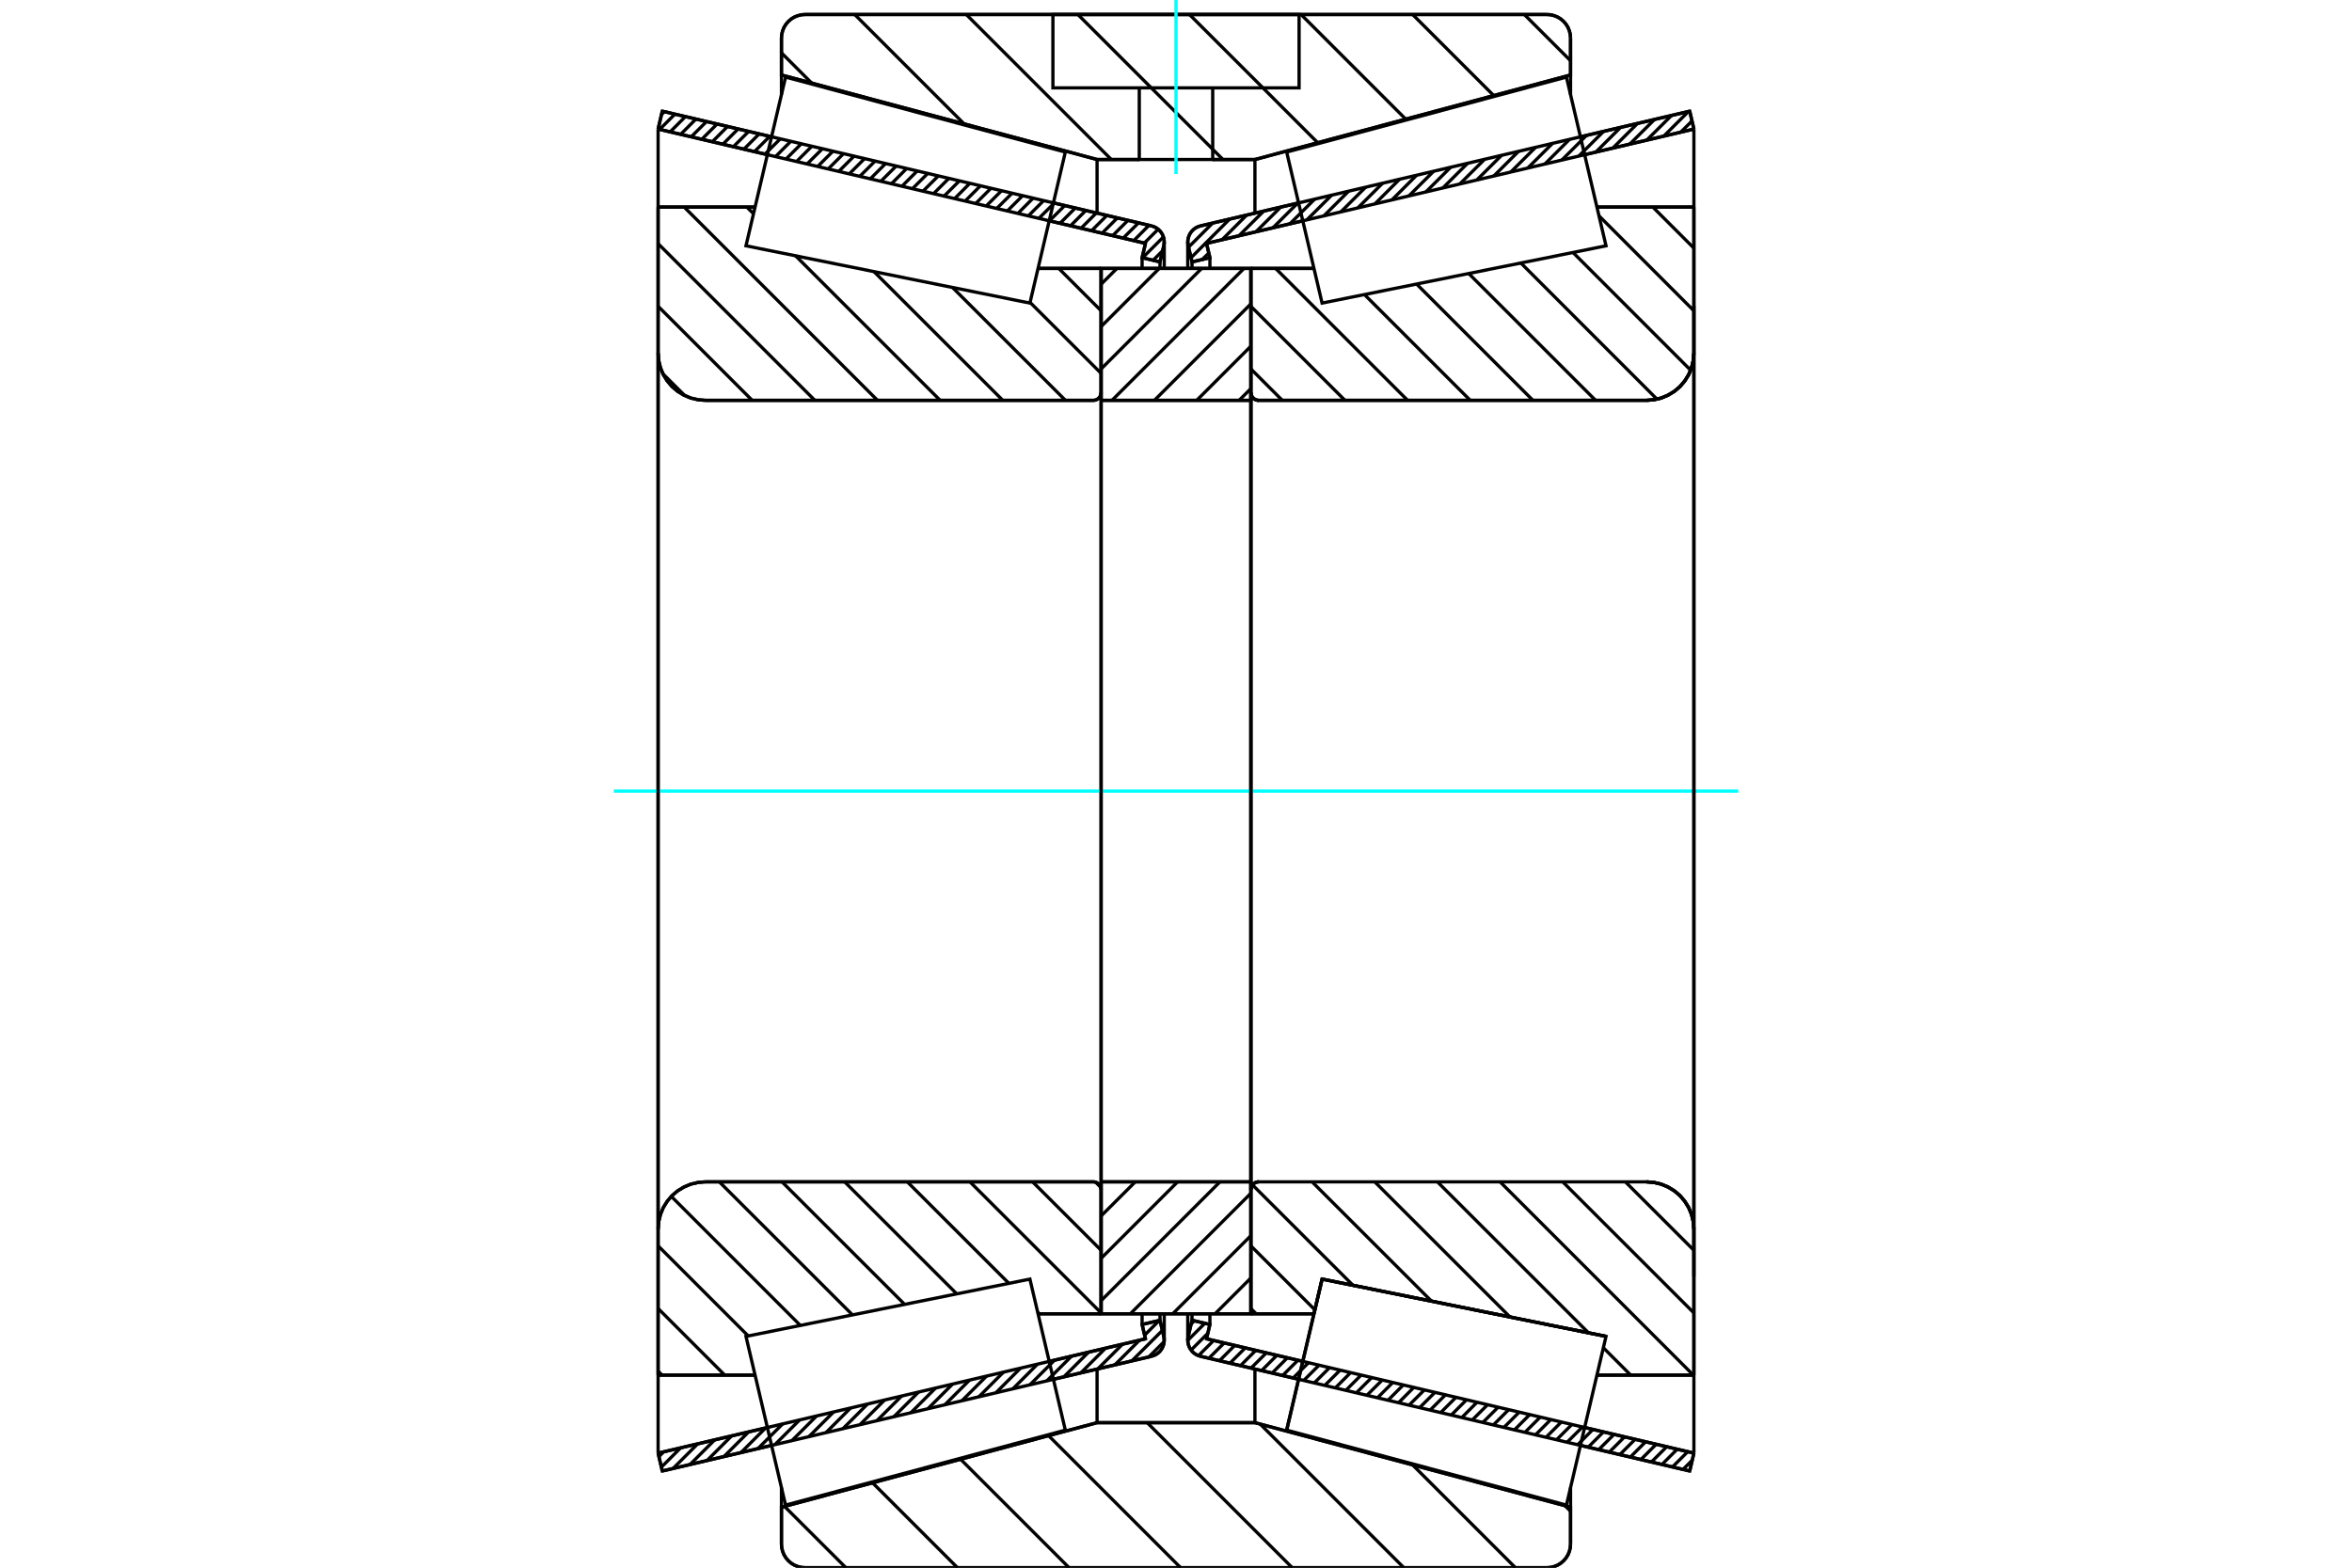 <?xml version="1.0" standalone="no"?>
<!DOCTYPE svg PUBLIC "-//W3C//DTD SVG 1.1//EN"
	"http://www.w3.org/Graphics/SVG/1.1/DTD/svg11.dtd">
<svg xmlns="http://www.w3.org/2000/svg" height="100%" width="100%" viewBox="0 0 36000 24000">
	<rect x="-1800" y="-1200" width="39600" height="26400" style="fill:#FFF"/>
	<g style="fill:none; fill-rule:evenodd" transform="matrix(1 0 0 1 0 0)">
		<g style="fill:none; stroke:#000; stroke-width:50; shape-rendering:geometricPrecision">
			<line x1="25863" y1="22520" x2="24191" y2="22128"/>
			<line x1="19877" y1="21116" x2="18376" y2="20764"/>
			<line x1="25927" y1="22246" x2="25863" y2="22520"/>
			<line x1="18467" y1="20496" x2="19941" y2="20842"/>
			<line x1="24255" y1="21854" x2="25927" y2="22246"/>
			<line x1="18519" y1="20277" x2="18467" y2="20496"/>
			<line x1="18245" y1="20212" x2="18519" y2="20277"/>
			<line x1="18187" y1="20459" x2="18245" y2="20212"/>
			<polyline points="18187,20459 18182,20488 18180,20517 18183,20555 18191,20591 18205,20627 18224,20659 18247,20689 18275,20715 18306,20736 18340,20752 18376,20764"/>
			<line x1="18376" y1="3458" x2="19877" y2="3106"/>
			<line x1="24191" y1="2094" x2="25863" y2="1702"/>
			<polyline points="18376,3458 18340,3470 18306,3486 18275,3507 18247,3533 18224,3563 18205,3595 18191,3631 18183,3667 18180,3705 18182,3734 18187,3763"/>
			<line x1="18245" y1="4010" x2="18187" y2="3763"/>
			<line x1="18519" y1="3945" x2="18245" y2="4010"/>
			<line x1="18467" y1="3726" x2="18519" y2="3945"/>
			<line x1="25927" y1="1976" x2="24255" y2="2368"/>
			<line x1="19941" y1="3380" x2="18467" y2="3726"/>
			<line x1="25863" y1="1702" x2="25927" y2="1976"/>
			<line x1="18245" y1="20113" x2="18245" y2="20212"/>
			<line x1="18245" y1="4010" x2="18245" y2="4109"/>
			<line x1="18519" y1="20113" x2="18519" y2="20277"/>
			<line x1="18519" y1="3945" x2="18519" y2="4109"/>
			<line x1="25927" y1="21051" x2="25927" y2="22246"/>
			<line x1="25927" y1="1976" x2="25927" y2="3171"/>
			<line x1="18180" y1="20112" x2="18180" y2="20517"/>
			<line x1="18180" y1="3705" x2="18180" y2="4110"/>
			<line x1="17624" y1="20764" x2="16123" y2="21116"/>
			<line x1="11809" y1="22128" x2="10137" y2="22520"/>
			<polyline points="17624,20764 17660,20752 17694,20736 17725,20715 17753,20689 17776,20659 17795,20627 17809,20591 17817,20555 17820,20517 17818,20488 17813,20459"/>
			<line x1="17755" y1="20212" x2="17813" y2="20459"/>
			<line x1="17481" y1="20277" x2="17755" y2="20212"/>
			<line x1="17533" y1="20496" x2="17481" y2="20277"/>
			<line x1="10073" y1="22246" x2="11745" y2="21854"/>
			<line x1="16059" y1="20842" x2="17533" y2="20496"/>
			<line x1="10137" y1="22520" x2="10073" y2="22246"/>
			<line x1="10137" y1="1702" x2="11809" y2="2094"/>
			<line x1="16123" y1="3106" x2="17624" y2="3458"/>
			<line x1="10073" y1="1976" x2="10137" y2="1702"/>
			<line x1="17533" y1="3726" x2="16059" y2="3380"/>
			<line x1="11745" y1="2368" x2="10073" y2="1976"/>
			<line x1="17481" y1="3945" x2="17533" y2="3726"/>
			<line x1="17755" y1="4010" x2="17481" y2="3945"/>
			<line x1="17813" y1="3763" x2="17755" y2="4010"/>
			<polyline points="17813,3763 17818,3734 17820,3705 17817,3667 17809,3631 17795,3595 17776,3563 17753,3533 17725,3507 17694,3486 17660,3470 17624,3458"/>
			<line x1="17481" y1="4109" x2="17481" y2="3945"/>
			<line x1="17481" y1="20277" x2="17481" y2="20113"/>
			<line x1="10073" y1="3171" x2="10073" y2="1976"/>
			<line x1="10073" y1="22246" x2="10073" y2="21051"/>
			<line x1="17755" y1="4109" x2="17755" y2="4010"/>
			<line x1="17755" y1="20212" x2="17755" y2="20113"/>
			<line x1="17820" y1="4110" x2="17820" y2="3705"/>
			<line x1="17820" y1="20517" x2="17820" y2="20112"/>
			<line x1="19146" y1="4109" x2="20112" y2="4109"/>
			<polyline points="19146,6009 19148,6027 19152,6046 19159,6063 19169,6080 19182,6094 19196,6106 19212,6116 19230,6123 19248,6128 19267,6129"/>
			<line x1="25202" y1="6129" x2="19267" y2="6129"/>
			<polyline points="25202,6129 25315,6120 25426,6094 25531,6050 25628,5991 25715,5917 25788,5831 25848,5734 25891,5629 25918,5518 25927,5405"/>
			<line x1="25927" y1="3170" x2="25927" y2="5405"/>
			<line x1="25927" y1="3170" x2="24443" y2="3170"/>
			<line x1="24582" y1="20459" x2="24582" y2="20459"/>
			<line x1="25927" y1="21052" x2="24443" y2="21052"/>
			<line x1="25927" y1="18817" x2="25927" y2="21052"/>
			<polyline points="25927,18817 25918,18704 25891,18593 25848,18488 25788,18391 25715,18305 25628,18231 25531,18172 25426,18128 25315,18102 25202,18093"/>
			<polyline points="19267,18093 19248,18094 19230,18099 19212,18106 19196,18116 19182,18128 19169,18142 19159,18159 19152,18176 19148,18195 19146,18213"/>
			<line x1="20112" y1="20113" x2="19146" y2="20113"/>
			<line x1="20236" y1="19582" x2="20112" y2="20113"/>
			<line x1="24582" y1="20459" x2="20236" y2="19582"/>
			<line x1="24443" y1="3792" x2="24443" y2="3791"/>
			<line x1="24443" y1="20431" x2="24443" y2="20430"/>
			<polyline points="19146,6009 19148,6027 19152,6046 19159,6063 19169,6080 19182,6094 19196,6106 19212,6116 19230,6123 19248,6128 19267,6129"/>
			<polyline points="19267,18093 19248,18094 19230,18099 19212,18106 19196,18116 19182,18128 19169,18142 19159,18159 19152,18176 19148,18195 19146,18213"/>
			<polyline points="25202,6129 25315,6120 25426,6094 25531,6050 25628,5991 25715,5917 25788,5831 25848,5734 25891,5629 25918,5518 25927,5405"/>
			<polyline points="25927,18817 25918,18704 25891,18593 25848,18488 25788,18391 25715,18305 25628,18231 25531,18172 25426,18128 25315,18102 25202,18093"/>
			<line x1="16854" y1="20113" x2="15888" y2="20113"/>
			<polyline points="16854,18213 16852,18195 16848,18176 16841,18159 16831,18142 16818,18128 16804,18116 16788,18106 16770,18099 16752,18094 16733,18093"/>
			<line x1="10798" y1="18093" x2="16733" y2="18093"/>
			<polyline points="10798,18093 10685,18102 10574,18128 10469,18172 10372,18231 10285,18305 10212,18391 10152,18488 10109,18593 10082,18704 10073,18817"/>
			<line x1="10073" y1="21052" x2="10073" y2="18817"/>
			<line x1="10073" y1="21052" x2="11557" y2="21052"/>
			<line x1="10073" y1="3170" x2="11557" y2="3170"/>
			<line x1="10073" y1="5405" x2="10073" y2="3170"/>
			<polyline points="10073,5405 10082,5518 10109,5629 10152,5734 10212,5831 10285,5917 10372,5991 10469,6050 10574,6094 10685,6120 10798,6129"/>
			<line x1="16733" y1="6129" x2="10798" y2="6129"/>
			<polyline points="16733,6129 16752,6128 16770,6123 16788,6116 16804,6106 16818,6094 16831,6080 16841,6063 16848,6046 16852,6027 16854,6009"/>
			<line x1="15888" y1="4109" x2="16854" y2="4109"/>
			<line x1="11557" y1="20430" x2="11557" y2="20431"/>
			<line x1="11557" y1="3791" x2="11557" y2="3792"/>
			<line x1="10073" y1="18817" x2="10073" y2="5405"/>
			<line x1="23677" y1="24000" x2="12323" y2="24000"/>
			<polyline points="23677,24000 23733,23996 23789,23982 23841,23961 23890,23931 23933,23894 23970,23851 24000,23802 24021,23750 24035,23694 24039,23638"/>
			<line x1="24039" y1="23074" x2="24039" y2="23638"/>
			<line x1="19208" y1="21780" x2="24039" y2="23074"/>
			<line x1="16792" y1="21780" x2="19208" y2="21780"/>
			<line x1="11961" y1="23074" x2="16792" y2="21780"/>
			<line x1="11961" y1="23638" x2="11961" y2="23074"/>
			<polyline points="11961,23638 11965,23694 11979,23750 12000,23802 12030,23851 12067,23894 12110,23931 12159,23961 12211,23982 12267,23996 12323,24000"/>
			<line x1="12323" y1="222" x2="23677" y2="222"/>
			<polyline points="12323,222 12267,226 12211,240 12159,261 12110,291 12067,328 12030,371 12000,420 11979,472 11965,528 11961,584"/>
			<line x1="11961" y1="1148" x2="11961" y2="584"/>
			<line x1="16792" y1="2442" x2="11961" y2="1148"/>
			<line x1="19208" y1="2442" x2="18562" y2="2442"/>
			<line x1="17438" y1="2442" x2="16792" y2="2442"/>
			<line x1="24039" y1="1148" x2="19208" y2="2442"/>
			<line x1="24039" y1="584" x2="24039" y2="1148"/>
			<polyline points="24039,584 24035,528 24021,472 24000,420 23970,371 23933,328 23890,291 23841,261 23789,240 23733,226 23677,222"/>
			<line x1="16792" y1="20959" x2="16792" y2="21780"/>
			<line x1="16792" y1="2442" x2="16792" y2="3263"/>
			<line x1="19208" y1="20959" x2="19208" y2="21780"/>
			<line x1="19208" y1="2442" x2="19208" y2="3263"/>
			<line x1="11961" y1="22774" x2="11961" y2="23074"/>
			<line x1="11961" y1="1148" x2="11961" y2="1448"/>
			<line x1="24039" y1="22774" x2="24039" y2="23074"/>
			<line x1="24039" y1="1148" x2="24039" y2="1448"/>
			<line x1="16854" y1="18093" x2="19146" y2="18093"/>
			<line x1="16854" y1="20113" x2="16854" y2="18093"/>
			<line x1="19146" y1="20113" x2="16854" y2="20113"/>
			<line x1="19146" y1="18093" x2="19146" y2="20113"/>
			<line x1="19146" y1="6129" x2="16854" y2="6129"/>
			<line x1="19146" y1="4109" x2="19146" y2="6129"/>
			<line x1="16854" y1="4109" x2="19146" y2="4109"/>
			<line x1="16854" y1="6129" x2="16854" y2="4109"/>
			<line x1="19146" y1="6129" x2="19146" y2="18093"/>
			<line x1="16854" y1="6129" x2="16854" y2="18093"/>
		</g>
		<g style="fill:none; stroke:#0FF; stroke-width:50; shape-rendering:geometricPrecision">
			<line x1="9395" y1="12111" x2="26605" y2="12111"/>
		</g>
		<g style="fill:none; stroke:#000; stroke-width:50; shape-rendering:geometricPrecision">
			<line x1="23331" y1="222" x2="24039" y2="930"/>
			<line x1="21622" y1="222" x2="22863" y2="1463"/>
			<line x1="19914" y1="222" x2="21516" y2="1824"/>
			<polyline points="18206,222 19330,1345 20169,2185"/>
			<polyline points="16498,222 18562,2285 18718,2442"/>
			<line x1="14790" y1="222" x2="17010" y2="2442"/>
			<line x1="13082" y1="222" x2="14757" y2="1897"/>
			<line x1="11961" y1="809" x2="12423" y2="1271"/>
			<line x1="23955" y1="23052" x2="24039" y2="23136"/>
			<line x1="21622" y1="22427" x2="23195" y2="24000"/>
			<line x1="19289" y1="21802" x2="21487" y2="24000"/>
			<line x1="17559" y1="21780" x2="19779" y2="24000"/>
			<line x1="16050" y1="21979" x2="18071" y2="24000"/>
			<line x1="14703" y1="22340" x2="16363" y2="24000"/>
			<line x1="13356" y1="22701" x2="14655" y2="24000"/>
			<line x1="12008" y1="23062" x2="12947" y2="24000"/>
			<line x1="18000" y1="222" x2="23677" y2="222"/>
			<polyline points="24039,584 24035,528 24021,472 24000,420 23970,371 23933,328 23890,291 23841,261 23789,240 23733,226 23677,222"/>
			<polyline points="24039,584 24039,1148 19208,2442 18562,2442"/>
			<polyline points="18000,222 12323,222 12267,226 12211,240 12159,261 12110,291 12067,328 12030,371 12000,420 11979,472 11965,528 11961,584 11961,1148 16792,2442 17438,2442"/>
			<polyline points="18000,21780 16792,21780 11961,23074 11961,23638 11965,23694 11979,23750 12000,23802 12030,23851 12067,23894 12110,23931 12159,23961 12211,23982 12267,23996 12323,24000 18000,24000"/>
			<polyline points="18000,21780 19208,21780 24039,23074 24039,23638"/>
			<polyline points="23677,24000 23733,23996 23789,23982 23841,23961 23890,23931 23933,23894 23970,23851 24000,23802 24021,23750 24035,23694 24039,23638"/>
			<line x1="23677" y1="24000" x2="18000" y2="24000"/>
			<line x1="16205" y1="4109" x2="16854" y2="4758"/>
			<line x1="15766" y1="4629" x2="16854" y2="5716"/>
			<line x1="14579" y1="4401" x2="16308" y2="6129"/>
			<line x1="13378" y1="4159" x2="15349" y2="6129"/>
			<line x1="12177" y1="3916" x2="14390" y2="6129"/>
			<line x1="11431" y1="3170" x2="11533" y2="3272"/>
			<line x1="10472" y1="3170" x2="13431" y2="6129"/>
			<line x1="10073" y1="3730" x2="12472" y2="6129"/>
			<line x1="10073" y1="4689" x2="11513" y2="6129"/>
			<line x1="10146" y1="5722" x2="10481" y2="6056"/>
			<line x1="16770" y1="18098" x2="16848" y2="18177"/>
			<line x1="15805" y1="18093" x2="16854" y2="19141"/>
			<line x1="14846" y1="18093" x2="16854" y2="20100"/>
			<line x1="15882" y1="20088" x2="15908" y2="20113"/>
			<line x1="13887" y1="18093" x2="15442" y2="19647"/>
			<line x1="12928" y1="18093" x2="14644" y2="19808"/>
			<line x1="11969" y1="18093" x2="13846" y2="19969"/>
			<line x1="11010" y1="18093" x2="13048" y2="20130"/>
			<line x1="10275" y1="18316" x2="12250" y2="20291"/>
			<line x1="10073" y1="19073" x2="11452" y2="20452"/>
			<line x1="10073" y1="20032" x2="11093" y2="21052"/>
			<line x1="10073" y1="20991" x2="10134" y2="21052"/>
			<polyline points="16854,12111 16854,4109 16854,6009"/>
			<polyline points="16733,6129 16752,6128 16770,6123 16788,6116 16804,6106 16818,6094 16831,6080 16841,6063 16848,6046 16852,6027 16854,6009"/>
			<line x1="16733" y1="6129" x2="10798" y2="6129"/>
			<polyline points="10073,5405 10082,5518 10109,5629 10152,5734 10212,5831 10285,5917 10372,5991 10469,6050 10574,6094 10685,6120 10798,6129"/>
			<line x1="10073" y1="5405" x2="10073" y2="3170"/>
			<line x1="10073" y1="5405" x2="10073" y2="12111"/>
			<line x1="10073" y1="3170" x2="11557" y2="3170"/>
			<line x1="15888" y1="4109" x2="16854" y2="4109"/>
			<line x1="16854" y1="20113" x2="15888" y2="20113"/>
			<line x1="11557" y1="21052" x2="10073" y2="21052"/>
			<line x1="10073" y1="12111" x2="10073" y2="18817"/>
			<line x1="10073" y1="21052" x2="10073" y2="18817"/>
			<polyline points="10798,18093 10685,18102 10574,18128 10469,18172 10372,18231 10285,18305 10212,18391 10152,18488 10109,18593 10082,18704 10073,18817"/>
			<line x1="10798" y1="18093" x2="16733" y2="18093"/>
			<polyline points="16854,18213 16852,18195 16848,18176 16841,18159 16831,18142 16818,18128 16804,18116 16788,18106 16770,18099 16752,18094 16733,18093"/>
			<polyline points="16854,18213 16854,20113 16854,12111"/>
			<line x1="25298" y1="3170" x2="25927" y2="3799"/>
			<line x1="24475" y1="3305" x2="25927" y2="4758"/>
			<line x1="24076" y1="3865" x2="25877" y2="5667"/>
			<line x1="23278" y1="4026" x2="25362" y2="6111"/>
			<line x1="22480" y1="4187" x2="24422" y2="6129"/>
			<line x1="21682" y1="4348" x2="23463" y2="6129"/>
			<line x1="20884" y1="4509" x2="22504" y2="6129"/>
			<line x1="19524" y1="4109" x2="21545" y2="6129"/>
			<line x1="19146" y1="4689" x2="20586" y2="6129"/>
			<line x1="19146" y1="5648" x2="19627" y2="6129"/>
			<line x1="24878" y1="18093" x2="25927" y2="19141"/>
			<line x1="23919" y1="18093" x2="25927" y2="20100"/>
			<line x1="22960" y1="18093" x2="25919" y2="21052"/>
			<line x1="22001" y1="18093" x2="24313" y2="20404"/>
			<line x1="24541" y1="20633" x2="24960" y2="21052"/>
			<line x1="21042" y1="18093" x2="23112" y2="20162"/>
			<line x1="20083" y1="18093" x2="21911" y2="19920"/>
			<line x1="19171" y1="18140" x2="20710" y2="19678"/>
			<line x1="19146" y1="19073" x2="20126" y2="20053"/>
			<line x1="19146" y1="20032" x2="19227" y2="20113"/>
			<polyline points="19146,12111 19146,4109 19146,6009 19148,6027 19152,6046 19159,6063 19169,6080 19182,6094 19196,6106 19212,6116 19230,6123 19248,6128 19267,6129 25202,6129 25315,6120 25426,6094 25531,6050 25628,5991 25715,5917 25788,5831 25848,5734 25891,5629 25918,5518 25927,5405 25927,3170"/>
			<line x1="25927" y1="5405" x2="25927" y2="12111"/>
			<line x1="25927" y1="3170" x2="24443" y2="3170"/>
			<line x1="20112" y1="4109" x2="19146" y2="4109"/>
			<line x1="19146" y1="20113" x2="20112" y2="20113"/>
			<line x1="24443" y1="21052" x2="25927" y2="21052"/>
			<line x1="25927" y1="12111" x2="25927" y2="18817"/>
			<polyline points="25927,21052 25927,18817 25918,18704 25891,18593 25848,18488 25788,18391 25715,18305 25628,18231 25531,18172 25426,18128 25315,18102 25202,18093 19267,18093 19248,18094 19230,18099 19212,18106 19196,18116 19182,18128 19169,18142 19159,18159 19152,18176 19148,18195 19146,18213 19146,20113 19146,12111"/>
			<line x1="19146" y1="19565" x2="18598" y2="20113"/>
			<line x1="19146" y1="18917" x2="17950" y2="20113"/>
			<line x1="19146" y1="18268" x2="17301" y2="20113"/>
			<line x1="18673" y1="18093" x2="16854" y2="19912"/>
			<line x1="18025" y1="18093" x2="16854" y2="19264"/>
			<line x1="17377" y1="18093" x2="16854" y2="18615"/>
			<line x1="19146" y1="5949" x2="18966" y2="6129"/>
			<line x1="19146" y1="5300" x2="18317" y2="6129"/>
			<line x1="19146" y1="4652" x2="17669" y2="6129"/>
			<line x1="19041" y1="4109" x2="17020" y2="6129"/>
			<line x1="18393" y1="4109" x2="16854" y2="5648"/>
			<line x1="17744" y1="4109" x2="16854" y2="4999"/>
			<line x1="17096" y1="4109" x2="16854" y2="4351"/>
			<polyline points="16854,6129 16854,4109 19146,4109 19146,6129 16854,6129"/>
			<polyline points="16854,18093 19146,18093 19146,20113 16854,20113 16854,18093"/>
			<polyline points="18000,2442 18562,2442 18562,1345 19884,1345 19884,222 16116,222 16116,1345 17438,1345 18562,1345"/>
			<polyline points="17438,1345 17438,2442 18000,2442"/>
		</g>
		<g style="fill:none; stroke:#0FF; stroke-width:50; shape-rendering:geometricPrecision">
			<line x1="18000" y1="2664" x2="18000" y2="0"/>
		</g>
		<g style="fill:none; stroke:#000; stroke-width:50; shape-rendering:geometricPrecision">
			<line x1="25927" y1="19542" x2="25927" y2="4680"/>
			<line x1="19146" y1="18213" x2="19146" y2="6009"/>
			<polyline points="19965,20738 20236,19582 24582,20459 24582,20459"/>
			<polyline points="19694,21894 19694,21894 19965,20738"/>
			<polyline points="16035,20738 16306,21894 12024,23042 11721,21750 11418,20459 15764,19582 16035,20738"/>
			<polyline points="16035,3484 15764,4640 11418,3763 11721,2472 12024,1180 16306,2328 16035,3484"/>
			<polyline points="19965,20738 20236,19582 24582,20459 24279,21750 23976,23042 19694,21894 19965,20738"/>
			<polyline points="19965,3484 19694,2328 23976,1180 24279,2472 24582,3763 20236,4640 19965,3484"/>
			<line x1="17819" y1="20538" x2="17584" y2="20773"/>
			<line x1="17792" y1="20367" x2="17324" y2="20834"/>
			<line x1="17744" y1="20215" x2="17520" y2="20440"/>
			<line x1="17442" y1="20517" x2="17064" y2="20895"/>
			<line x1="17484" y1="20276" x2="17482" y2="20279"/>
			<line x1="17182" y1="20578" x2="16804" y2="20956"/>
			<line x1="16922" y1="20639" x2="16544" y2="21017"/>
			<line x1="16662" y1="20700" x2="16284" y2="21078"/>
			<line x1="16402" y1="20761" x2="16024" y2="21139"/>
			<line x1="16142" y1="20822" x2="15764" y2="21200"/>
			<line x1="15881" y1="20883" x2="15504" y2="21261"/>
			<line x1="15621" y1="20944" x2="15244" y2="21322"/>
			<line x1="15361" y1="21005" x2="14983" y2="21383"/>
			<line x1="15101" y1="21066" x2="14723" y2="21444"/>
			<line x1="14841" y1="21127" x2="14463" y2="21505"/>
			<line x1="14581" y1="21188" x2="14203" y2="21566"/>
			<line x1="14321" y1="21249" x2="13943" y2="21627"/>
			<line x1="14061" y1="21310" x2="13683" y2="21688"/>
			<line x1="13801" y1="21371" x2="13423" y2="21749"/>
			<line x1="13541" y1="21432" x2="13163" y2="21810"/>
			<line x1="13280" y1="21493" x2="12903" y2="21871"/>
			<line x1="13020" y1="21554" x2="12643" y2="21932"/>
			<line x1="12760" y1="21615" x2="12382" y2="21993"/>
			<line x1="12500" y1="21676" x2="12122" y2="22054"/>
			<line x1="12240" y1="21737" x2="11862" y2="22115"/>
			<line x1="11980" y1="21798" x2="11602" y2="22176"/>
			<line x1="11720" y1="21859" x2="11342" y2="22237"/>
			<line x1="11460" y1="21920" x2="11082" y2="22298"/>
			<line x1="11200" y1="21981" x2="10822" y2="22359"/>
			<line x1="10940" y1="22042" x2="10562" y2="22420"/>
			<line x1="10680" y1="22103" x2="10302" y2="22481"/>
			<line x1="10419" y1="22164" x2="10124" y2="22460"/>
			<line x1="10159" y1="22225" x2="10086" y2="22299"/>
			<line x1="17796" y1="3838" x2="17649" y2="3985"/>
			<line x1="17808" y1="3627" x2="17488" y2="3947"/>
			<line x1="17727" y1="3509" x2="17514" y2="3722"/>
			<line x1="17587" y1="3449" x2="17353" y2="3684"/>
			<line x1="17426" y1="3412" x2="17191" y2="3646"/>
			<line x1="17264" y1="3374" x2="17030" y2="3608"/>
			<line x1="17103" y1="3336" x2="16869" y2="3570"/>
			<line x1="16942" y1="3298" x2="16708" y2="3532"/>
			<line x1="16781" y1="3260" x2="16546" y2="3495"/>
			<line x1="16619" y1="3223" x2="16385" y2="3457"/>
			<line x1="16458" y1="3185" x2="16224" y2="3419"/>
			<line x1="16297" y1="3147" x2="16063" y2="3381"/>
			<line x1="16136" y1="3109" x2="15901" y2="3343"/>
			<line x1="15974" y1="3071" x2="15740" y2="3305"/>
			<line x1="15813" y1="3033" x2="15579" y2="3268"/>
			<line x1="15652" y1="2996" x2="15418" y2="3230"/>
			<line x1="15491" y1="2958" x2="15256" y2="3192"/>
			<line x1="15329" y1="2920" x2="15095" y2="3154"/>
			<line x1="15168" y1="2882" x2="14934" y2="3116"/>
			<line x1="15007" y1="2844" x2="14772" y2="3079"/>
			<line x1="14845" y1="2806" x2="14611" y2="3041"/>
			<line x1="14684" y1="2769" x2="14450" y2="3003"/>
			<line x1="14523" y1="2731" x2="14289" y2="2965"/>
			<line x1="14362" y1="2693" x2="14127" y2="2927"/>
			<line x1="14200" y1="2655" x2="13966" y2="2889"/>
			<line x1="14039" y1="2617" x2="13805" y2="2852"/>
			<line x1="13878" y1="2579" x2="13644" y2="2814"/>
			<line x1="13717" y1="2542" x2="13482" y2="2776"/>
			<line x1="13555" y1="2504" x2="13321" y2="2738"/>
			<line x1="13394" y1="2466" x2="13160" y2="2700"/>
			<line x1="13233" y1="2428" x2="12999" y2="2662"/>
			<line x1="13072" y1="2390" x2="12837" y2="2625"/>
			<line x1="12910" y1="2353" x2="12676" y2="2587"/>
			<line x1="12749" y1="2315" x2="12515" y2="2549"/>
			<line x1="12588" y1="2277" x2="12353" y2="2511"/>
			<line x1="12426" y1="2239" x2="12192" y2="2473"/>
			<line x1="12265" y1="2201" x2="12031" y2="2435"/>
			<line x1="12104" y1="2163" x2="11870" y2="2398"/>
			<line x1="11943" y1="2126" x2="11708" y2="2360"/>
			<line x1="11781" y1="2088" x2="11547" y2="2322"/>
			<line x1="11620" y1="2050" x2="11386" y2="2284"/>
			<line x1="11459" y1="2012" x2="11225" y2="2246"/>
			<line x1="11298" y1="1974" x2="11063" y2="2209"/>
			<line x1="11136" y1="1936" x2="10902" y2="2171"/>
			<line x1="10975" y1="1899" x2="10741" y2="2133"/>
			<line x1="10814" y1="1861" x2="10579" y2="2095"/>
			<line x1="10652" y1="1823" x2="10418" y2="2057"/>
			<line x1="10491" y1="1785" x2="10257" y2="2019"/>
			<line x1="10330" y1="1747" x2="10096" y2="1982"/>
			<line x1="10169" y1="1710" x2="10126" y2="1753"/>
			<polyline points="10073,1976 10137,1702 17624,3458"/>
			<polyline points="17813,3763 17819,3724 17819,3684 17813,3645 17800,3607 17782,3571 17758,3539 17730,3511 17698,3488 17662,3470 17624,3458"/>
			<polyline points="17813,3763 17755,4010 17481,3945 17533,3726 10073,1976"/>
			<polyline points="10073,22246 17533,20496 17481,20277 17755,20212 17813,20459"/>
			<polyline points="17624,20764 17662,20752 17698,20734 17730,20711 17758,20683 17782,20651 17800,20615 17813,20577 17819,20538 17819,20498 17813,20459"/>
			<polyline points="17624,20764 10137,22520 10073,22246"/>
			<line x1="25901" y1="22355" x2="25760" y2="22496"/>
			<line x1="25833" y1="22224" x2="25599" y2="22458"/>
			<line x1="25672" y1="22186" x2="25438" y2="22420"/>
			<line x1="25511" y1="22148" x2="25277" y2="22382"/>
			<line x1="25350" y1="22110" x2="25115" y2="22345"/>
			<line x1="25188" y1="22072" x2="24954" y2="22307"/>
			<line x1="25027" y1="22035" x2="24793" y2="22269"/>
			<line x1="24866" y1="21997" x2="24632" y2="22231"/>
			<line x1="24705" y1="21959" x2="24470" y2="22193"/>
			<line x1="24543" y1="21921" x2="24309" y2="22155"/>
			<line x1="24382" y1="21883" x2="24148" y2="22118"/>
			<line x1="24221" y1="21846" x2="23986" y2="22080"/>
			<line x1="24059" y1="21808" x2="23825" y2="22042"/>
			<line x1="23898" y1="21770" x2="23664" y2="22004"/>
			<line x1="23737" y1="21732" x2="23503" y2="21966"/>
			<line x1="23576" y1="21694" x2="23341" y2="21928"/>
			<line x1="23414" y1="21656" x2="23180" y2="21891"/>
			<line x1="23253" y1="21619" x2="23019" y2="21853"/>
			<line x1="23092" y1="21581" x2="22858" y2="21815"/>
			<line x1="22931" y1="21543" x2="22696" y2="21777"/>
			<line x1="22769" y1="21505" x2="22535" y2="21739"/>
			<line x1="22608" y1="21467" x2="22374" y2="21702"/>
			<line x1="22447" y1="21429" x2="22213" y2="21664"/>
			<line x1="22285" y1="21392" x2="22051" y2="21626"/>
			<line x1="22124" y1="21354" x2="21890" y2="21588"/>
			<line x1="21963" y1="21316" x2="21729" y2="21550"/>
			<line x1="21802" y1="21278" x2="21567" y2="21512"/>
			<line x1="21640" y1="21240" x2="21406" y2="21475"/>
			<line x1="21479" y1="21202" x2="21245" y2="21437"/>
			<line x1="21318" y1="21165" x2="21084" y2="21399"/>
			<line x1="21157" y1="21127" x2="20922" y2="21361"/>
			<line x1="20995" y1="21089" x2="20761" y2="21323"/>
			<line x1="20834" y1="21051" x2="20600" y2="21285"/>
			<line x1="20673" y1="21013" x2="20439" y2="21248"/>
			<line x1="20512" y1="20976" x2="20277" y2="21210"/>
			<line x1="20350" y1="20938" x2="20116" y2="21172"/>
			<line x1="20189" y1="20900" x2="19955" y2="21134"/>
			<line x1="20028" y1="20862" x2="19793" y2="21096"/>
			<line x1="19866" y1="20824" x2="19632" y2="21058"/>
			<line x1="19705" y1="20786" x2="19471" y2="21021"/>
			<line x1="19544" y1="20749" x2="19310" y2="20983"/>
			<line x1="19383" y1="20711" x2="19148" y2="20945"/>
			<line x1="19221" y1="20673" x2="18987" y2="20907"/>
			<line x1="19060" y1="20635" x2="18826" y2="20869"/>
			<line x1="18899" y1="20597" x2="18665" y2="20832"/>
			<line x1="18738" y1="20559" x2="18503" y2="20794"/>
			<line x1="18576" y1="20522" x2="18344" y2="20754"/>
			<line x1="18487" y1="20412" x2="18230" y2="20669"/>
			<line x1="18441" y1="20259" x2="18180" y2="20520"/>
			<line x1="18280" y1="20221" x2="18231" y2="20270"/>
			<line x1="25898" y1="1852" x2="25726" y2="2023"/>
			<line x1="25844" y1="1707" x2="25466" y2="2084"/>
			<line x1="25584" y1="1768" x2="25206" y2="2145"/>
			<line x1="25324" y1="1829" x2="24946" y2="2206"/>
			<line x1="25064" y1="1890" x2="24686" y2="2267"/>
			<line x1="24804" y1="1951" x2="24426" y2="2328"/>
			<line x1="24544" y1="2012" x2="24166" y2="2389"/>
			<line x1="24283" y1="2073" x2="23906" y2="2450"/>
			<line x1="24023" y1="2134" x2="23646" y2="2511"/>
			<line x1="23763" y1="2195" x2="23385" y2="2572"/>
			<line x1="23503" y1="2256" x2="23125" y2="2633"/>
			<line x1="23243" y1="2317" x2="22865" y2="2694"/>
			<line x1="22983" y1="2378" x2="22605" y2="2755"/>
			<line x1="22723" y1="2439" x2="22345" y2="2816"/>
			<line x1="22463" y1="2500" x2="22085" y2="2877"/>
			<line x1="22203" y1="2561" x2="21825" y2="2938"/>
			<line x1="21943" y1="2622" x2="21565" y2="2999"/>
			<line x1="21682" y1="2683" x2="21305" y2="3060"/>
			<line x1="21422" y1="2744" x2="21045" y2="3121"/>
			<line x1="21162" y1="2805" x2="20784" y2="3182"/>
			<line x1="20902" y1="2866" x2="20524" y2="3243"/>
			<line x1="20642" y1="2927" x2="20264" y2="3304"/>
			<line x1="20382" y1="2988" x2="20004" y2="3365"/>
			<line x1="20122" y1="3049" x2="19744" y2="3426"/>
			<line x1="19862" y1="3110" x2="19484" y2="3487"/>
			<line x1="19602" y1="3171" x2="19224" y2="3548"/>
			<line x1="19342" y1="3232" x2="18964" y2="3609"/>
			<line x1="19081" y1="3293" x2="18704" y2="3671"/>
			<line x1="18502" y1="3873" x2="18401" y2="3973"/>
			<line x1="18821" y1="3354" x2="18230" y2="3946"/>
			<line x1="18561" y1="3415" x2="18192" y2="3784"/>
			<polyline points="25927,1976 25863,1702 18376,3458 18338,3470 18302,3488 18270,3511 18242,3539 18218,3571 18200,3607 18187,3645 18181,3684 18181,3724 18187,3763 18245,4010 18519,3945 18467,3726 25927,1976"/>
			<polyline points="25927,22246 18467,20496 18519,20277 18245,20212 18187,20459 18181,20498 18181,20538 18187,20577 18200,20615 18218,20651 18242,20683 18270,20711 18302,20734 18338,20752 18376,20764 25863,22520 25927,22246"/>
		</g>
	</g>
</svg>
